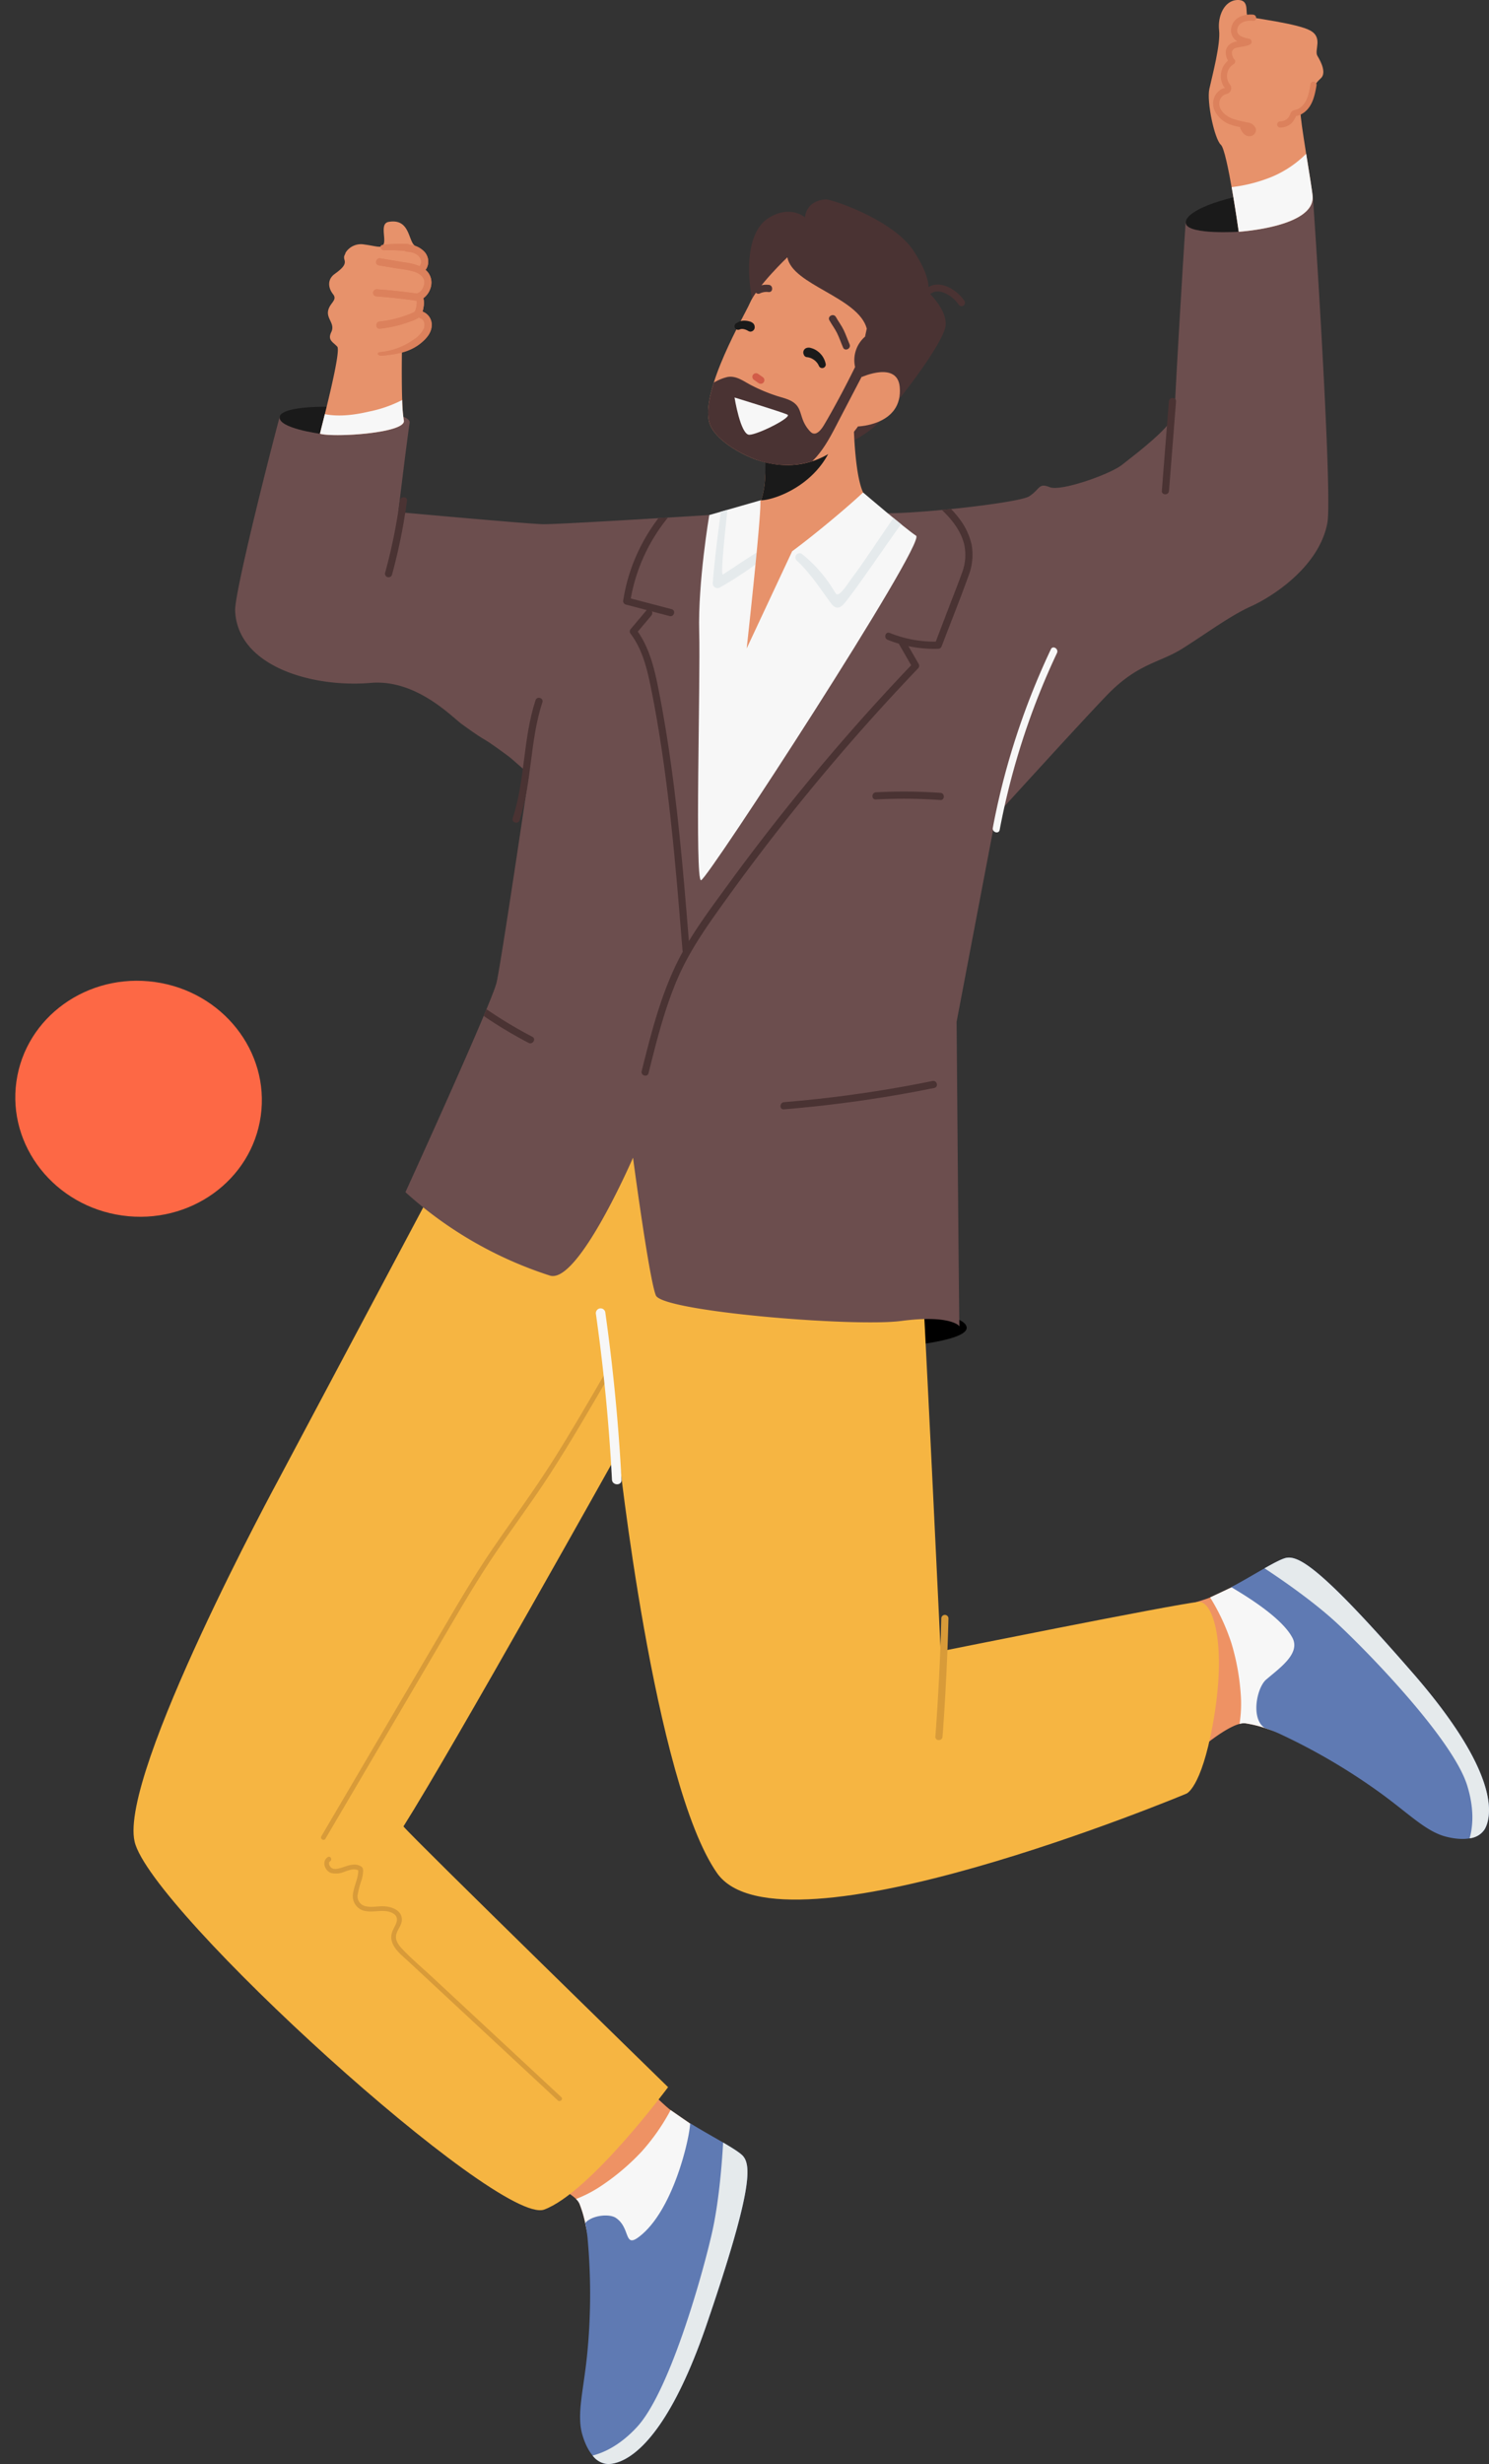<?xml version="1.0" encoding="UTF-8"?> <svg xmlns="http://www.w3.org/2000/svg" xmlns:xlink="http://www.w3.org/1999/xlink" width="479.522" height="793.14" viewBox="0 0 479.522 793.14"><rect x="0" y="0" width="479.522" height="793.14" fill="#333333" stroke="none"/><defs><clipPath id="clip-path"><rect id="Rectangle_241" data-name="Rectangle 241" width="436.522" height="793.14" fill="none"></rect></clipPath></defs><g id="Groupe_10123" data-name="Groupe 10123" transform="translate(-1217.766 -3279.851)"><g id="Groupe_10033" data-name="Groupe 10033" transform="translate(1065.958 4024.242) rotate(180)"><g id="Groupe_9986" data-name="Groupe 9986" transform="translate(0 0)"><ellipse id="Ellipse_3" data-name="Ellipse 3" cx="39.734" cy="37.948" rx="39.734" ry="37.948" transform="translate(-230.503 347.603) rotate(8)" fill="#fd6845"></ellipse></g></g><g id="Groupe_10032" data-name="Groupe 10032" transform="translate(1260.766 3279.851)"><g id="Groupe_10031" data-name="Groupe 10031" clip-path="url(#clip-path)"><path id="Tracé_12833" data-name="Tracé 12833" d="M382.357,1798.042c-14.625,42.76-26.064,40.755-29.307,40.877s-2.493-1.53-4.358-7.953-.427-11.348.767-22.756-.013-21.916-1.281-34.044c-.179-1.73-1.4-7.342-1.711-8.807a38.048,38.048,0,0,0-1.831-6.157c-1.794-4.543-17.814-9.755-17.814-9.755l24.217-42.486s19.873,19.922,22.979,22.088c8.681,6.054,20.037,13.609,21.757,15.728,2.554,3.151,1.207,10.507-13.418,53.266" transform="translate(-201 -1049.804)" fill="#ee9264"></path><path id="Tracé_12834" data-name="Tracé 12834" d="M409.015,1833.272c14.625-42.759,15.972-50.115,13.418-53.266-1.719-2.119-13.076-9.674-21.757-15.728l-.047-.035c-.07.127-.14.258-.209.382a67.575,67.575,0,0,1-9.085,12.931,74.126,74.126,0,0,1-12.558,10.746,41.764,41.764,0,0,1-8.609,4.562,4.844,4.844,0,0,1,1.126,1.566,38.047,38.047,0,0,1,1.831,6.157c.306,1.466,1.532,7.077,1.711,8.807,1.268,12.128,2.475,22.635,1.281,34.044s-2.632,16.333-.767,22.756,1.116,8.075,4.358,7.953,14.682,1.883,29.307-40.877" transform="translate(-227.659 -1085.034)" fill="#f7f7f7"></path><path id="Tracé_12835" data-name="Tracé 12835" d="M414.337,1839.9c-14.625,42.76-28.343,44.9-31.586,45.021s-6.607-3-8.472-9.421.292-13.81,1.486-25.219a197.28,197.28,0,0,0,.187-38.157,46.732,46.732,0,0,0-.748-4.785c2.269-2.585,7.8-2.993,9.812-1.679,4.765,3.11,2.648,9.681,7.241,6.336,11.362-8.274,16.667-32.444,16.731-36.773,6.608,4.118,15.4,8.544,17.115,10.663,2.554,3.151,2.858,11.257-11.766,54.016" transform="translate(-229.738 -1091.789)" fill="#5f7ab3"></path><path id="Tracé_12836" data-name="Tracé 12836" d="M420.785,1849.841c14.625-42.76,14.32-50.865,11.766-54.016-.839-1.033-3.362-2.616-6.488-4.443-.444,7.891-1.461,19.788-3.647,29.342-3.3,14.412-13.73,50.975-24.065,62.2-5.39,5.854-10.581,8.251-14.317,9.208a6.554,6.554,0,0,0,5.165,2.73c3.242-.122,16.961-2.262,31.586-45.021" transform="translate(-236.186 -1101.725)" fill="#e5eaec"></path><path id="Tracé_12837" data-name="Tracé 12837" d="M915.64,1345.446c29.641,34.112,22.165,43,20.643,45.865s-2.574,1.388-9.066-.223-10.029-5.327-19.3-12.086-18.961-10.989-30.088-15.98c-1.586-.714-7.055-2.47-8.477-2.941a38.052,38.052,0,0,0-6.244-1.507c-4.829-.728-17.379,10.51-17.379,10.51l-24.59-42.271s27.206-7.188,30.638-8.787c9.594-4.469,21.828-10.5,24.524-10.923,4.007-.627,9.693,4.23,39.334,38.342" transform="translate(-505.014 -803.857)" fill="#ee9264"></path><path id="Tracé_12838" data-name="Tracé 12838" d="M964.5,1345.446c-29.641-34.112-35.328-38.969-39.334-38.342-2.7.424-14.93,6.454-24.524,10.923l-.054.023c.075.124.153.25.226.373a67.574,67.574,0,0,1,6.625,14.348,74.141,74.141,0,0,1,2.99,16.255,41.764,41.764,0,0,1-.375,9.736,4.84,4.84,0,0,1,1.92-.188,38.059,38.059,0,0,1,6.244,1.507c1.422.47,6.89,2.227,8.477,2.941,11.126,4.991,20.819,9.221,30.087,15.98s12.805,10.475,19.3,12.086,7.544,3.088,9.066.223,9-11.753-20.644-45.865" transform="translate(-553.872 -803.857)" fill="#f7f7f7"></path><path id="Tracé_12839" data-name="Tracé 12839" d="M976.9,1339.668c29.641,34.113,24.606,47.052,23.084,49.917s-5.909,4.209-12.4,2.6-11.8-7.185-21.066-13.944a197.255,197.255,0,0,0-32.908-19.316,46.68,46.68,0,0,0-4.514-1.755c-4.631-2.913-2.625-12.976.405-15.582,4.315-3.71,11.094-8.346,8.494-13.4-3.483-6.769-16.007-14.132-19.718-16.36,6.879-3.648,15.118-9.026,17.813-9.45,4.007-.627,11.171,3.178,40.812,37.29" transform="translate(-564.751 -800.944)" fill="#5f7ab3"></path><path id="Tracé_12840" data-name="Tracé 12840" d="M994.012,1339.668c-29.641-34.112-36.805-37.917-40.812-37.29-1.314.207-3.95,1.594-7.1,3.381,6.6,4.345,16.381,11.2,23.547,17.883,10.81,10.087,37.2,37.462,41.717,52.035,2.358,7.6,1.826,13.293.778,17a6.554,6.554,0,0,0,4.954-3.1c1.522-2.865,6.557-15.8-23.084-49.917" transform="translate(-581.865 -800.944)" fill="#e5eaec"></path><path id="Tracé_12841" data-name="Tracé 12841" d="M614.341,1108.755s30.034-1.7,28.772-7.027-25.875-5.152-31.653-4.308,2.881,11.334,2.881,11.334" transform="translate(-374.834 -674.653)"></path><path id="Tracé_12842" data-name="Tracé 12842" d="M156.158,1022.038s-53.024,94.949-69.231,120.6c3.629,4.347,85.225,83.93,85.225,83.93s-25.166,33.916-39.885,39.394S5.322,1169.431.34,1147.49,46.72,1030.958,46.72,1030.958l49.468-93.023,25.955-35.95s129.569,27.851,131.047,50.288,6.738,134,6.738,134,75.24-15.158,83.056-15.913c4.562-.441,9.361,13.318,4.582,39.465-3.794,20.756-8.54,22.28-8.54,22.28S208.233,1186.795,187.9,1157.63s-31.741-135.592-31.741-135.592" transform="translate(0 -554.734)" fill="#f6b542"></path><path id="Tracé_12843" data-name="Tracé 12843" d="M673.051,1389.451q1.42-19.006,1.908-38.065a1.154,1.154,0,0,0-2.307-.042q-.488,19.053-1.908,38.065c-.111,1.479,2.2,1.521,2.307.042" transform="translate(-412.515 -830.424)" fill="#d89b39"></path><path id="Tracé_12844" data-name="Tracé 12844" d="M248.928,1144.8c-5.708,9.866-11.418,19.736-17.513,29.37-6.03,9.532-12.724,18.575-19.094,27.874-6.488,9.47-12.218,19.427-18.03,29.318l-17.5,29.786-19.836,33.757c-.5.854.8,1.666,1.306.812l35.2-59.9c5.825-9.913,11.522-19.924,17.858-29.524,6.208-9.4,13.055-18.362,19.178-27.827,6.941-10.729,13.342-21.793,19.739-32.852.5-.856-.81-1.67-1.306-.812" transform="translate(-96.46 -703.845)" fill="#d89b39"></path><path id="Tracé_12845" data-name="Tracé 12845" d="M235.931,1629.8,194.6,1591.368c-3.254-3.026-6.71-5.933-9.779-9.146-1.106-1.158-2.33-2.682-2.1-4.4.246-1.825,1.834-3.18,1.875-5.084.068-3.194-3.548-4.368-6.17-4.383-1.847-.011-3.731.445-5.558-.021a3.229,3.229,0,0,1-2.518-3.61,28.653,28.653,0,0,1,1.322-4.957,11.964,11.964,0,0,0,.427-2.42c.056-1-.037-1.555-1-2.011-2-.941-4.1.047-6.03.638-.916.28-2.161.623-3.053.088-.6-.36-1.335-1.656-.533-2.174.827-.534.1-1.889-.735-1.351-2.052,1.326-1.016,4.4,1.059,5.11a6.616,6.616,0,0,0,4.217-.372c1.434-.485,3.1-1.195,4.526-.472.021,2.605-1.38,4.986-1.7,7.552a4.846,4.846,0,0,0,4.178,5.575c2.888.5,6.294-.88,8.922.852,1.449.955,1.192,2.429.481,3.806s-1.432,2.689-1.22,4.29c.41,3.093,3.4,5.293,5.521,7.263l9.138,8.5,18.276,16.994,20.666,19.217c.723.672,1.846-.379,1.121-1.054" transform="translate(-98.175 -954.759)" fill="#d89b39"></path><path id="Tracé_12846" data-name="Tracé 12846" d="M395.026,1149.1q-1.11-21.077-3.663-42.041-.729-5.995-1.577-11.974a1.549,1.549,0,0,0-1.861-1.125,1.574,1.574,0,0,0-1.125,1.861q2.915,20.595,4.413,41.353.427,5.931.738,11.87c.1,1.963,3.18,2.04,3.076.056" transform="translate(-237.874 -672.774)" fill="#f7f7f7"></path><path id="Tracé_12847" data-name="Tracé 12847" d="M237.692,265.869s-48.559,3.058-53.577,2.952-46.586-3.892-46.586-3.892,2.872-23.708,3.673-28.75-40.193-6.519-41.785-2.083c-.559,1.558-14.688,56.218-14.415,62.594.77,17.995,25.032,24.815,43.632,23.216,14.694-1.264,26.146,10.936,29.36,13.262s5.283,3.785,7.629,5.166,8,5.646,8,5.646l6.013,5.248s-8.93,60.615-10.444,67.128-29.349,67.48-29.349,67.48a127.58,127.58,0,0,0,46.522,26.843c9.111,2.874,26.766-37.947,26.766-37.947s5.206,39.2,7.371,44.346,63.714,10.222,79.049,8.2,18.81,1.462,18.7,1.839S317.342,429,317.342,429l12.618-66.281s25.492-28.089,35.564-38.624,17.029-10.527,24.568-15.26,15.412-10.6,22.019-13.557,22.007-12.621,24.643-26.921c1.676-9.088-4.348-101.915-4.7-104.884s-40.611,3.7-40.937,8.076c-.477,6.385-3.546,57.117-3.529,61.216s-13.237,13.967-16.986,16.954-19.649,8.662-23.3,7.173-3.081.728-6.606,2.961-41.154,6.267-48.642,5.284-54.359.729-54.359.729" transform="translate(-52.275 -100.086)" fill="#6c4e4e"></path><path id="Tracé_12848" data-name="Tracé 12848" d="M862.5,362.674q1.131-14.394,2.262-28.788c.116-1.479-2.191-1.52-2.307-.042q-1.131,14.394-2.262,28.788c-.116,1.479,2.191,1.52,2.307.042" transform="translate(-529.03 -204.65)" fill="#4a3333"></path><path id="Tracé_12849" data-name="Tracé 12849" d="M739.427,543.119c.627-1.329-1.327-2.559-1.96-1.218a238.9,238.9,0,0,0-15.857,44.419q-1.611,6.495-2.851,13.073c-.274,1.444,1.936,2.113,2.212.653a237.376,237.376,0,0,1,13.136-44.782q2.485-6.148,5.319-12.146" transform="translate(-442.033 -332.921)" fill="#f7f7f7"></path><path id="Tracé_12850" data-name="Tracé 12850" d="M326.662,584.866c.463-1.411-1.749-2.064-2.212-.653-4.049,12.333-3.313,25.644-7.339,37.982-.461,1.412,1.752,2.065,2.212.653,4.027-12.339,3.291-25.65,7.339-37.982" transform="translate(-194.989 -358.815)" fill="#4a3333"></path><path id="Tracé_12851" data-name="Tracé 12851" d="M217.429,416.888c.2-1.467-2.111-1.5-2.307-.042a177.7,177.7,0,0,1-4.739,23.231,1.154,1.154,0,0,0,2.212.654,182.24,182.24,0,0,0,4.833-23.843" transform="translate(-129.36 -255.704)" fill="#4a3333"></path><path id="Tracé_12852" data-name="Tracé 12852" d="M590.172,903.769q-18.409,3.747-37.111,5.8-5.366.583-10.746,1.022c-1.464.12-1.525,2.429-.042,2.307q19.023-1.563,37.847-4.87,5.315-.938,10.6-2.017c1.455-.3.9-2.536-.552-2.24" transform="translate(-332.838 -555.814)" fill="#4a3333"></path><path id="Tracé_12853" data-name="Tracé 12853" d="M640.015,662.233a165.7,165.7,0,0,0-20.772-.18c-1.472.08-1.53,2.388-.042,2.307a165.687,165.687,0,0,1,20.772.179c1.48.106,1.522-2.2.042-2.307" transform="translate(-380.148 -407.023)" fill="#4a3333"></path><path id="Tracé_12854" data-name="Tracé 12854" d="M443.065,550.863q18.024-25,38.216-48.346,11.327-13.089,23.293-25.6a1.184,1.184,0,0,0,.223-1.391l-3.323-5.78a40.1,40.1,0,0,0,9.58.857,1.2,1.2,0,0,0,1.127-.827c2.847-7.448,5.832-14.859,8.533-22.361a18.773,18.773,0,0,0,1.135-10.229,21.714,21.714,0,0,0-4.13-8.666,32.567,32.567,0,0,0-2.492-2.9c-.989.1-1.978.2-2.961.291,3.171,3.05,5.941,6.5,7.1,10.8a15.944,15.944,0,0,1-.744,9.7c-1.264,3.592-2.7,7.129-4.062,10.685l-4.28,11.195a38.328,38.328,0,0,1-14.85-2.8c-1.376-.556-2.02,1.66-.654,2.212,1.191.481,2.4.9,3.634,1.26a1.25,1.25,0,0,0,.113.267l3.833,6.666Q481.2,498.1,462.037,522.078q-9.668,12.1-18.793,24.617c-4.283,5.876-8.69,11.762-12.469,18-1.061-13.14-2.146-26.279-3.589-39.383-1.544-14.018-3.481-28-6.228-41.84-1.278-6.439-2.85-12.949-6.633-18.4l4.363-5.176a1.206,1.206,0,0,0,.166-1.33l5.712,1.5c1.433.376,2.093-1.834.653-2.212L412.061,454.4a56.931,56.931,0,0,1,11.975-26.037l-3.07.186A59.4,59.4,0,0,0,412,445.339a56.724,56.724,0,0,0-2.355,9.585,1.18,1.18,0,0,0,.779,1.433l6.774,1.777a1.187,1.187,0,0,0-.087.084l-5.021,5.958a1.2,1.2,0,0,0-.05,1.631c3.667,4.867,5.19,10.926,6.395,16.793,1.376,6.7,2.528,13.457,3.548,20.224,2.074,13.757,3.537,27.6,4.778,41.452.7,7.8,1.329,15.614,1.958,23.423a1.231,1.231,0,0,0,.1.384c-.87,1.573-1.7,3.17-2.462,4.8-5.033,10.713-7.936,22.222-10.785,33.662-.358,1.436,1.853,2.1,2.212.653,2.528-10.149,5.073-20.361,9.161-30.019,4.047-9.561,10.087-17.939,16.126-26.317" transform="translate(-251.923 -261.763)" fill="#4a3333"></path><path id="Tracé_12855" data-name="Tracé 12855" d="M308.579,852.687a143.9,143.9,0,0,1-14.772-8.873q-.43,1.038-.9,2.165a143.932,143.932,0,0,0,14.458,8.668c1.31.683,2.536-1.274,1.218-1.96" transform="translate(-180.139 -518.957)" fill="#4a3333"></path><path id="Tracé_12856" data-name="Tracé 12856" d="M144.177,340.561c-4.792-.87-21.44-.874-21.976,2.788s12.994,5.417,12.994,5.417Z" transform="translate(-75.146 -209.156)" fill="#1a1a1a"></path><path id="Tracé_12857" data-name="Tracé 12857" d="M164.222,195.208a5.858,5.858,0,0,1,5.945-2.635c4.218.533,5.9,1.536,6.413-.42s-1.22-6.368,1.486-6.846c7.159-1.265,6.223,6.679,8.709,7.806s3.9,3.128,3.116,5.913,1.871,4.063,1.085,6.849-2.931,1.959-2.507,3.54a12.183,12.183,0,0,1-.3,5.33c-.29.5,3.933,3.608,1.834,6s-7.64,6.285-7.64,6.285-.286,18.039.623,22.164-22.691,5.578-27.005,4.3c.514-2.369,6.941-26.516,5.556-28.036s-3.189-2.047-1.912-4.7-1.511-4.187-1.036-6.792,3.159-3.421,1.582-5.411-1.9-4.73.557-6.5,3.583-2.988,3.17-4.409.067-1.453.326-2.435" transform="translate(-95.929 -113.882)" fill="#e7926b"></path><path id="Tracé_12858" data-name="Tracé 12858" d="M219.123,216.9a5.306,5.306,0,0,0-1.888-4.742,1.559,1.559,0,0,0,.323-.363,4.674,4.674,0,0,0-.608-5.374,7.42,7.42,0,0,0-4.872-2.321.882.882,0,0,0-.49-.223,49.755,49.755,0,0,0-7.311.177c-.6.021-1.536.161-1.47.768a1.176,1.176,0,0,0,1.225,1.077,50.9,50.9,0,0,1,6.609.2.828.828,0,0,0,.484.211,11.059,11.059,0,0,1,1.212.154q.3.057.6.134c.082.022.164.045.245.069l.2.064.187.072q.14.057.277.12c.166.077.33.162.488.255.04.023.128.08.146.09.063.045.126.09.187.139.156.123.3.258.443.4l.031.028.018.025c.055.074.114.146.167.222s.086.128.127.194l.073.124c.014.033.079.164.089.186q.044.107.083.216c.03.087.058.175.082.264.01.038.018.074.025.1a4,4,0,0,1,.049.493c0,.045,0,.09,0,.135q0,.132.01-.085a1.122,1.122,0,0,1-.035.266c-.015.088-.04.173-.058.261,0,.017,0,.023-.005.034l-.011.021a4.047,4.047,0,0,1-.255.477.812.812,0,0,0-.1.24,20.21,20.21,0,0,0-5.041-1.247l-7.652-1.275c-1.463-.244-1.935,2.015-.469,2.259l6.033,1.006a34.518,34.518,0,0,1,5.549,1.086c1.305.449,2.773,1.4,3.038,2.871.235,1.3-.647,3.436-1.957,3.915a1.188,1.188,0,0,0-.357.209c-.326-.055-.659-.093-.982-.138q-1.824-.257-3.652-.474-4.064-.481-8.148-.763a1.193,1.193,0,0,0-1.364.9,1.161,1.161,0,0,0,.9,1.364q3.946.275,7.877.732,1.9.221,3.788.487l.81.115.54.079c.043.015.07.021.1.029a4.216,4.216,0,0,1-.011,1.28,7.4,7.4,0,0,1-.36,1.65c-.212.605-.374.68-.954.931q-1.656.72-3.377,1.274a35.922,35.922,0,0,1-7.255,1.528c-1.472.156-1.331,2.459.148,2.3a39.418,39.418,0,0,0,6.752-1.311q1.611-.464,3.176-1.072a9.992,9.992,0,0,0,2.652-1.236,1.55,1.55,0,0,0,.594.358c1.213.411,1.359,2.171.977,3.177a9.028,9.028,0,0,1-3.53,3.761,21.855,21.855,0,0,1-10.456,3.854c-1.475.142-.907,1.3.574,1.16,4.737-.457,8.969-1.14,12.625-4.215,1.644-1.383,3.178-3.156,3.281-5.406a4.5,4.5,0,0,0-2.943-4.564,9.97,9.97,0,0,0,.323-1.482,6.383,6.383,0,0,0-.055-2.83,6.523,6.523,0,0,0,2.556-4.408" transform="translate(-123.233 -125.326)" fill="#dc815c"></path><path id="Tracé_12859" data-name="Tracé 12859" d="M182.452,334.436a40.212,40.212,0,0,1-10.558,3.7c-4.576,1.071-9.647,1.784-14.354.861-.788,3.179-1.414,5.62-1.56,6.294,4.315,1.274,27.914-.179,27-4.3a45.806,45.806,0,0,1-.533-6.554" transform="translate(-95.93 -205.683)" fill="#f7f7f7"></path><path id="Tracé_12860" data-name="Tracé 12860" d="M219.123,216.9a5.306,5.306,0,0,0-1.888-4.742,1.559,1.559,0,0,0,.323-.363,4.674,4.674,0,0,0-.608-5.374,7.42,7.42,0,0,0-4.872-2.321.882.882,0,0,0-.49-.223,49.755,49.755,0,0,0-7.311.177c-.6.021-1.536.161-1.47.768a1.176,1.176,0,0,0,1.225,1.077,50.9,50.9,0,0,1,6.609.2.828.828,0,0,0,.484.211,11.059,11.059,0,0,1,1.212.154q.3.057.6.134c.082.022.164.045.245.069l.2.064.187.072q.14.057.277.12c.166.077.33.162.488.255.04.023.128.08.146.09.063.045.126.09.187.139.156.123.3.258.443.4l.031.028.018.025c.055.074.114.146.167.222s.086.128.127.194l.073.124c.014.033.079.164.089.186q.044.107.083.216c.03.087.058.175.082.264.01.038.018.074.025.1a4,4,0,0,1,.049.493c0,.045,0,.09,0,.135q0,.132.01-.085a1.122,1.122,0,0,1-.035.266c-.015.088-.04.173-.058.261,0,.017,0,.023-.005.034l-.011.021a4.047,4.047,0,0,1-.255.477.812.812,0,0,0-.1.24,20.21,20.21,0,0,0-5.041-1.247l-7.652-1.275c-1.463-.244-1.935,2.015-.469,2.259l6.033,1.006a34.518,34.518,0,0,1,5.549,1.086c1.305.449,2.773,1.4,3.038,2.871.235,1.3-.647,3.436-1.957,3.915a1.188,1.188,0,0,0-.357.209c-.326-.055-.659-.093-.982-.138q-1.824-.257-3.652-.474-4.064-.481-8.148-.763a1.193,1.193,0,0,0-1.364.9,1.161,1.161,0,0,0,.9,1.364q3.946.275,7.877.732,1.9.221,3.788.487l.81.115.54.079c.043.015.07.021.1.029a4.216,4.216,0,0,1-.011,1.28,7.4,7.4,0,0,1-.36,1.65c-.212.605-.374.68-.954.931q-1.656.72-3.377,1.274a35.922,35.922,0,0,1-7.255,1.528c-1.472.156-1.331,2.459.148,2.3a39.418,39.418,0,0,0,6.752-1.311q1.611-.464,3.176-1.072a9.992,9.992,0,0,0,2.652-1.236,1.55,1.55,0,0,0,.594.358c1.213.411,1.359,2.171.977,3.177a9.028,9.028,0,0,1-3.53,3.761,21.855,21.855,0,0,1-10.456,3.854c-1.475.142-.907,1.3.574,1.16,4.737-.457,8.969-1.14,12.625-4.215,1.644-1.383,3.178-3.156,3.281-5.406a4.5,4.5,0,0,0-2.943-4.564,9.97,9.97,0,0,0,.323-1.482,6.383,6.383,0,0,0-.055-2.83,6.523,6.523,0,0,0,2.556-4.408" transform="translate(-123.233 -125.326)" fill="#dc815c"></path><path id="Tracé_12861" data-name="Tracé 12861" d="M543.962,246.188a32.88,32.88,0,0,0,14.289-9.274c6.5-7.188,19.55-24.564,19.968-29.716s-5.723-10.773-5.723-10.773,1.688-3.622-4.682-13.254c-6.58-9.951-26.448-16.567-28.181-16.462-6.529.4-6.72,5.789-6.72,5.789s-4.807-4.284-11.952.353-8.125,20.142-2.069,36.668,25.069,36.668,25.069,36.668" transform="translate(-316.678 -102.528)" fill="#4a3333"></path><path id="Tracé_12862" data-name="Tracé 12862" d="M525.361,411.751s13.759,11.762,17.085,13.935-67.224,110.7-69.264,110.892-.162-63.938-.594-79.939,3.246-37.624,3.246-37.624l16.607-4.767Z" transform="translate(-290.417 -253.233)" fill="#f7f7f7"></path><path id="Tracé_12863" data-name="Tracé 12863" d="M498.117,440.365c-3.5,2.182-6.895,4.523-10.371,6.748-.721-.541.692-12.864,1.5-20.844l-2.1.6c-.884,6.474-2.147,16.421-2.611,22.862a1.536,1.536,0,0,0,2.373,1.488,120.579,120.579,0,0,0,12.892-8.482,1.454,1.454,0,0,0-1.677-2.375" transform="translate(-297.99 -262.161)" fill="#e5eaec"></path><path id="Tracé_12864" data-name="Tracé 12864" d="M554.044,446.8c4.417,4.135,7.354,8.728,10.876,13.552,2.369,3.259,3.95,1.006,5.852-1.49,4.692-6.153,11.655-16.521,16.881-23.739-.781-.632-1.6-1.3-2.435-1.988-4.13,5.821-9.63,14.342-13.115,18.924-1.463,1.927-4.436,6.9-5.464,5.366-.471-.7-1.27-2.024-1.855-2.89a44.143,44.143,0,0,0-9.027-9.8,1.343,1.343,0,0,0-1.712,2.065" transform="translate(-340.468 -266.384)" fill="#e5eaec"></path><path id="Tracé_12865" data-name="Tracé 12865" d="M550.394,338.534c-4.061,3.888-14.907,13.071-22.842,18.932l-14.637,31.267S517.353,348.7,517.337,342c0-.265-.01-.537-.015-.81.05-.043.1-.085.139-.121a.894.894,0,0,0,.2-.264,27.266,27.266,0,0,0,1.185-7.2c.128-1.806.184-3.532.213-4.7.017-.9,28.467-36.2,28.467-36.2s-1.682,35.767,2.873,45.832" transform="translate(-315.45 -180.016)" fill="#e7926b"></path><path id="Tracé_12866" data-name="Tracé 12866" d="M524.722,366.275a.9.9,0,0,0,.2-.264,27.246,27.246,0,0,0,1.185-7.2c.129-1.807.082-6.986.111-8.154,0,0,2.668-1.533,2.665-2.911a.237.237,0,0,0,0-.076c6.473-6.459,13.465-13.443,17.485-13.943a2.652,2.652,0,0,1,1.872.365c.941.625,1.563,2.015,1.495,4.391-.606,20.952-20.073,27.786-25.014,27.792" transform="translate(-322.711 -205.228)" fill="#1a1a1a"></path><path id="Tracé_12867" data-name="Tracé 12867" d="M655.67,244.03a1.1,1.1,0,0,0,1.67-.462,6.351,6.351,0,0,1,3.4-3.243c1.426-.439,3.073-.066,4.892,1.1a10.584,10.584,0,0,1,3.092,2.994,1.106,1.106,0,0,0,1.834-1.236,12.634,12.634,0,0,0-3.725-3.615c-2.4-1.542-4.666-1.995-6.747-1.348a8.541,8.541,0,0,0-4.767,4.491,1.1,1.1,0,0,0,.355,1.315" transform="translate(-402.973 -146.335)" fill="#4a3333"></path><path id="Tracé_12868" data-name="Tracé 12868" d="M494.03,230.019C492.6,233.4,478.164,257.8,481.047,268.3c1.523,5.549,10.585,10.429,15.246,12.012,14.353,4.872,25.916-1.252,32.634-10.741,0,0,14.537-.4,13.437-12.708-.75-8.381-12.23-3.2-12.23-3.2s-.754-5.266,1.625-15.58c-2.707-10.137-24.007-14.042-25.572-22.964,0,0-9.816,9.343-12.157,14.894" transform="translate(-295.617 -132.305)" fill="#e7926b"></path><path id="Tracé_12869" data-name="Tracé 12869" d="M514.191,321.563c3.983-3.833,6.506-9.169,9.018-13.981l6.913-13.241c-.08-.706,6.41-9.457,1.093-12.9a10,10,0,0,0-3.219,9.783q-2.531,5.152-5.252,10.206c-1.53,2.83-3.085,5.655-4.732,8.42-.827,1.388-2.594,3.908-4.33,2.281a10.942,10.942,0,0,1-2.422-3.668c-.534-1.26-.78-2.622-1.391-3.853-1.354-2.725-4.387-3.213-7.014-4.056a54.327,54.327,0,0,1-8.444-3.532c-2.354-1.224-4.678-3.081-7.488-2.587a15.069,15.069,0,0,0-3.711,1.417c-.235.111-.468.228-.7.34-1.566,4.947-2.364,9.6-1.461,12.894,1.523,5.549,10.585,10.429,15.246,12.012a28.007,28.007,0,0,0,17.9.462" transform="translate(-295.618 -173.092)" fill="#4a3333"></path><path id="Tracé_12870" data-name="Tracé 12870" d="M517.876,312.551a1.189,1.189,0,0,1,1.627-.309l1.529,1.068a1.174,1.174,0,0,1-1.33,1.935l-1.529-1.068a1.187,1.187,0,0,1-.3-1.625" transform="translate(-318.378 -191.911)" fill="#d25c48"></path><path id="Tracé_12871" data-name="Tracé 12871" d="M583.952,264.078c.787,1.426,1.791,2.715,2.5,4.186.72,1.493,1.25,3.073,1.911,4.592.6,1.37-1.495,2.434-2.1,1.052-.661-1.518-1.186-3.1-1.911-4.592-.715-1.468-1.713-2.759-2.5-4.186-.724-1.313,1.372-2.367,2.1-1.053" transform="translate(-357.757 -162.04)" fill="#4a3333"></path><path id="Tracé_12872" data-name="Tracé 12872" d="M520.092,238.895a6.966,6.966,0,0,1,3.928-.759c1.495.025,1.612,2.363.1,2.337a5.008,5.008,0,0,0-2.745.368c-1.3.762-2.589-1.181-1.285-1.946" transform="translate(-319.53 -146.454)" fill="#4a3333"></path><path id="Tracé_12873" data-name="Tracé 12873" d="M502.754,332.352s15.273,4.689,17.01,5.495-9.377,6.416-12.23,6.5-4.78-11.995-4.78-11.995" transform="translate(-309.201 -204.401)" fill="#f7f7f7"></path><path id="Tracé_12874" data-name="Tracé 12874" d="M567.454,295.824a6.666,6.666,0,0,0-2.6-4.022,6.14,6.14,0,0,0-2.111-1.019,2.261,2.261,0,0,0-1.621.051,1.558,1.558,0,0,0-.82,1.753,1.078,1.078,0,0,0,.1.249,1.175,1.175,0,0,0,1.074.89l.172.017.017,0c.1.021.209.04.312.065a5.736,5.736,0,0,1,.7.215c.057.022.113.045.169.068.1.05.195.1.29.148a6.072,6.072,0,0,1,.655.416c.046.033.09.07.136.1.087.077.175.152.259.233a5.908,5.908,0,0,1,.5.538c.034.042.065.085.1.127.066.1.134.2.2.3a5.766,5.766,0,0,1,.349.691,1.146,1.146,0,0,0,1.427.515,1.163,1.163,0,0,0,.706-1.343" transform="translate(-344.566 -178.759)" fill="#1a1a1a"></path><path id="Tracé_12875" data-name="Tracé 12875" d="M509.23,270.235a1.643,1.643,0,0,0-.533-1.313,2.78,2.78,0,0,0-1.206-.593,6,6,0,0,0-1.877-.219,4.148,4.148,0,0,0-1.023.172,3.924,3.924,0,0,0-1.049.536c-.068.028-.137.045-.2.078a1.161,1.161,0,0,0-.462,1.564,1.18,1.18,0,0,0,1.565.462l.07-.033c.048-.015.1-.031.144-.044s.127-.032.191-.044l.1-.016.122-.008c.066,0,.132,0,.2,0,.1,0,.194.016.291.026a5.178,5.178,0,0,1,1.016.311c.111.053.223.1.331.163a2.555,2.555,0,0,0,.8.353,1.417,1.417,0,0,0,1.53-1.394" transform="translate(-309.189 -164.885)" fill="#1a1a1a"></path><path id="Tracé_12876" data-name="Tracé 12876" d="M897.241,174.04s-15.827,1.021-16.983-2.5c-.88-2.685,5.433-6.835,20.815-9.784,5.426-1.04-3.831,12.287-3.831,12.287" transform="translate(-541.321 -99.445)" fill="#1a1a1a"></path><path id="Tracé_12877" data-name="Tracé 12877" d="M909.1,74.6s-3.675-26.151-5.735-27.984-4.634-13.873-3.71-18.037,3.657-14.412,3.131-18.851S904.408.1,908.722,0s2.114,4.755,3.48,5.312,15.721,2.2,19.933,4.511,1.193,6.319,2.325,8.183,2.974,5.468,1.085,7.2-2.321,2.68-3.1,5.818-3.076,3.681-3.393,5.27,3.644,23.957,3.852,26.84C933.627,73.112,909.1,74.6,909.1,74.6" transform="translate(-553.184 0)" fill="#e7926b"></path><path id="Tracé_12878" data-name="Tracé 12878" d="M944.663,142.213c-.1-1.421-1.116-7.575-2.081-13.641a34.545,34.545,0,0,1-10.89,7.347,49.409,49.409,0,0,1-13.115,3.392c1.263,7.125,2.28,14.358,2.28,14.358s24.524-1.483,23.806-11.456" transform="translate(-564.938 -79.074)" fill="#f7f7f7"></path><path id="Tracé_12879" data-name="Tracé 12879" d="M916.86,48.964a3.064,3.064,0,0,0-2.459-2.036,43.358,43.358,0,0,1-5.016-1.234c-2.278-.861-4.945-3.036-4.2-5.786a3.046,3.046,0,0,1,2.284-2.217,1.883,1.883,0,0,0,1.016-3.046,4.525,4.525,0,0,1-.869-3.43,4.329,4.329,0,0,1,2.068-3.078,1,1,0,0,0,.4-1.352,3.729,3.729,0,0,1-.952-2.639,1.746,1.746,0,0,1,1.417-1.272c1.483-.42,3.024-.383,4.431-1.085a1.007,1.007,0,0,0-.194-1.832c-1.766-.322-4.47-.936-3.861-3.331.563-2.215,3.094-2.649,5.04-2.445,1.274.134,1.307-1.861.036-1.994-2.927-.307-6.366.89-7.041,4.1a4.084,4.084,0,0,0,1.107,3.876,4.911,4.911,0,0,0,.827.619,5.559,5.559,0,0,0-2.229.775c-1.941,1.3-1.772,3.62-.793,5.443a6.524,6.524,0,0,0-2.306,4.861,6.069,6.069,0,0,0,.8,3.2,4.5,4.5,0,0,0,.443.649c.013.015.045.049.083.085h0a3.3,3.3,0,0,0-1.615.678,5.409,5.409,0,0,0-1.853,6.257,8.857,8.857,0,0,0,5.552,4.938,18.43,18.43,0,0,0,2.826.7,1.019,1.019,0,0,0,.087.521c.532,1.191,1.391,2.418,2.838,2.422a2.043,2.043,0,0,0,2.139-2.34" transform="translate(-555.409 -7.466)" fill="#dc815c"></path><path id="Tracé_12880" data-name="Tracé 12880" d="M969.261,69.562a1.031,1.031,0,0,0-.674-1.239,1,1,0,0,0-1.239.674c-.483,2.9-1.059,6.559-3.972,8.043-.558.284-1.21.306-1.753.61-.651.365-.726,1-1.033,1.6a3.39,3.39,0,0,1-3.032,1.82,1,1,0,0,0-.036,1.995A5.4,5.4,0,0,0,961.5,81.38a9.916,9.916,0,0,0,1.153-1.916.454.454,0,0,0,.07-.148c0,.017.037.045.214-.008.144-.043.292-.074.435-.12a6.372,6.372,0,0,0,1.158-.5c3.285-1.85,4.163-5.692,4.735-9.124" transform="translate(-588.307 -41.997)" fill="#dc815c"></path></g></g></g></svg> 